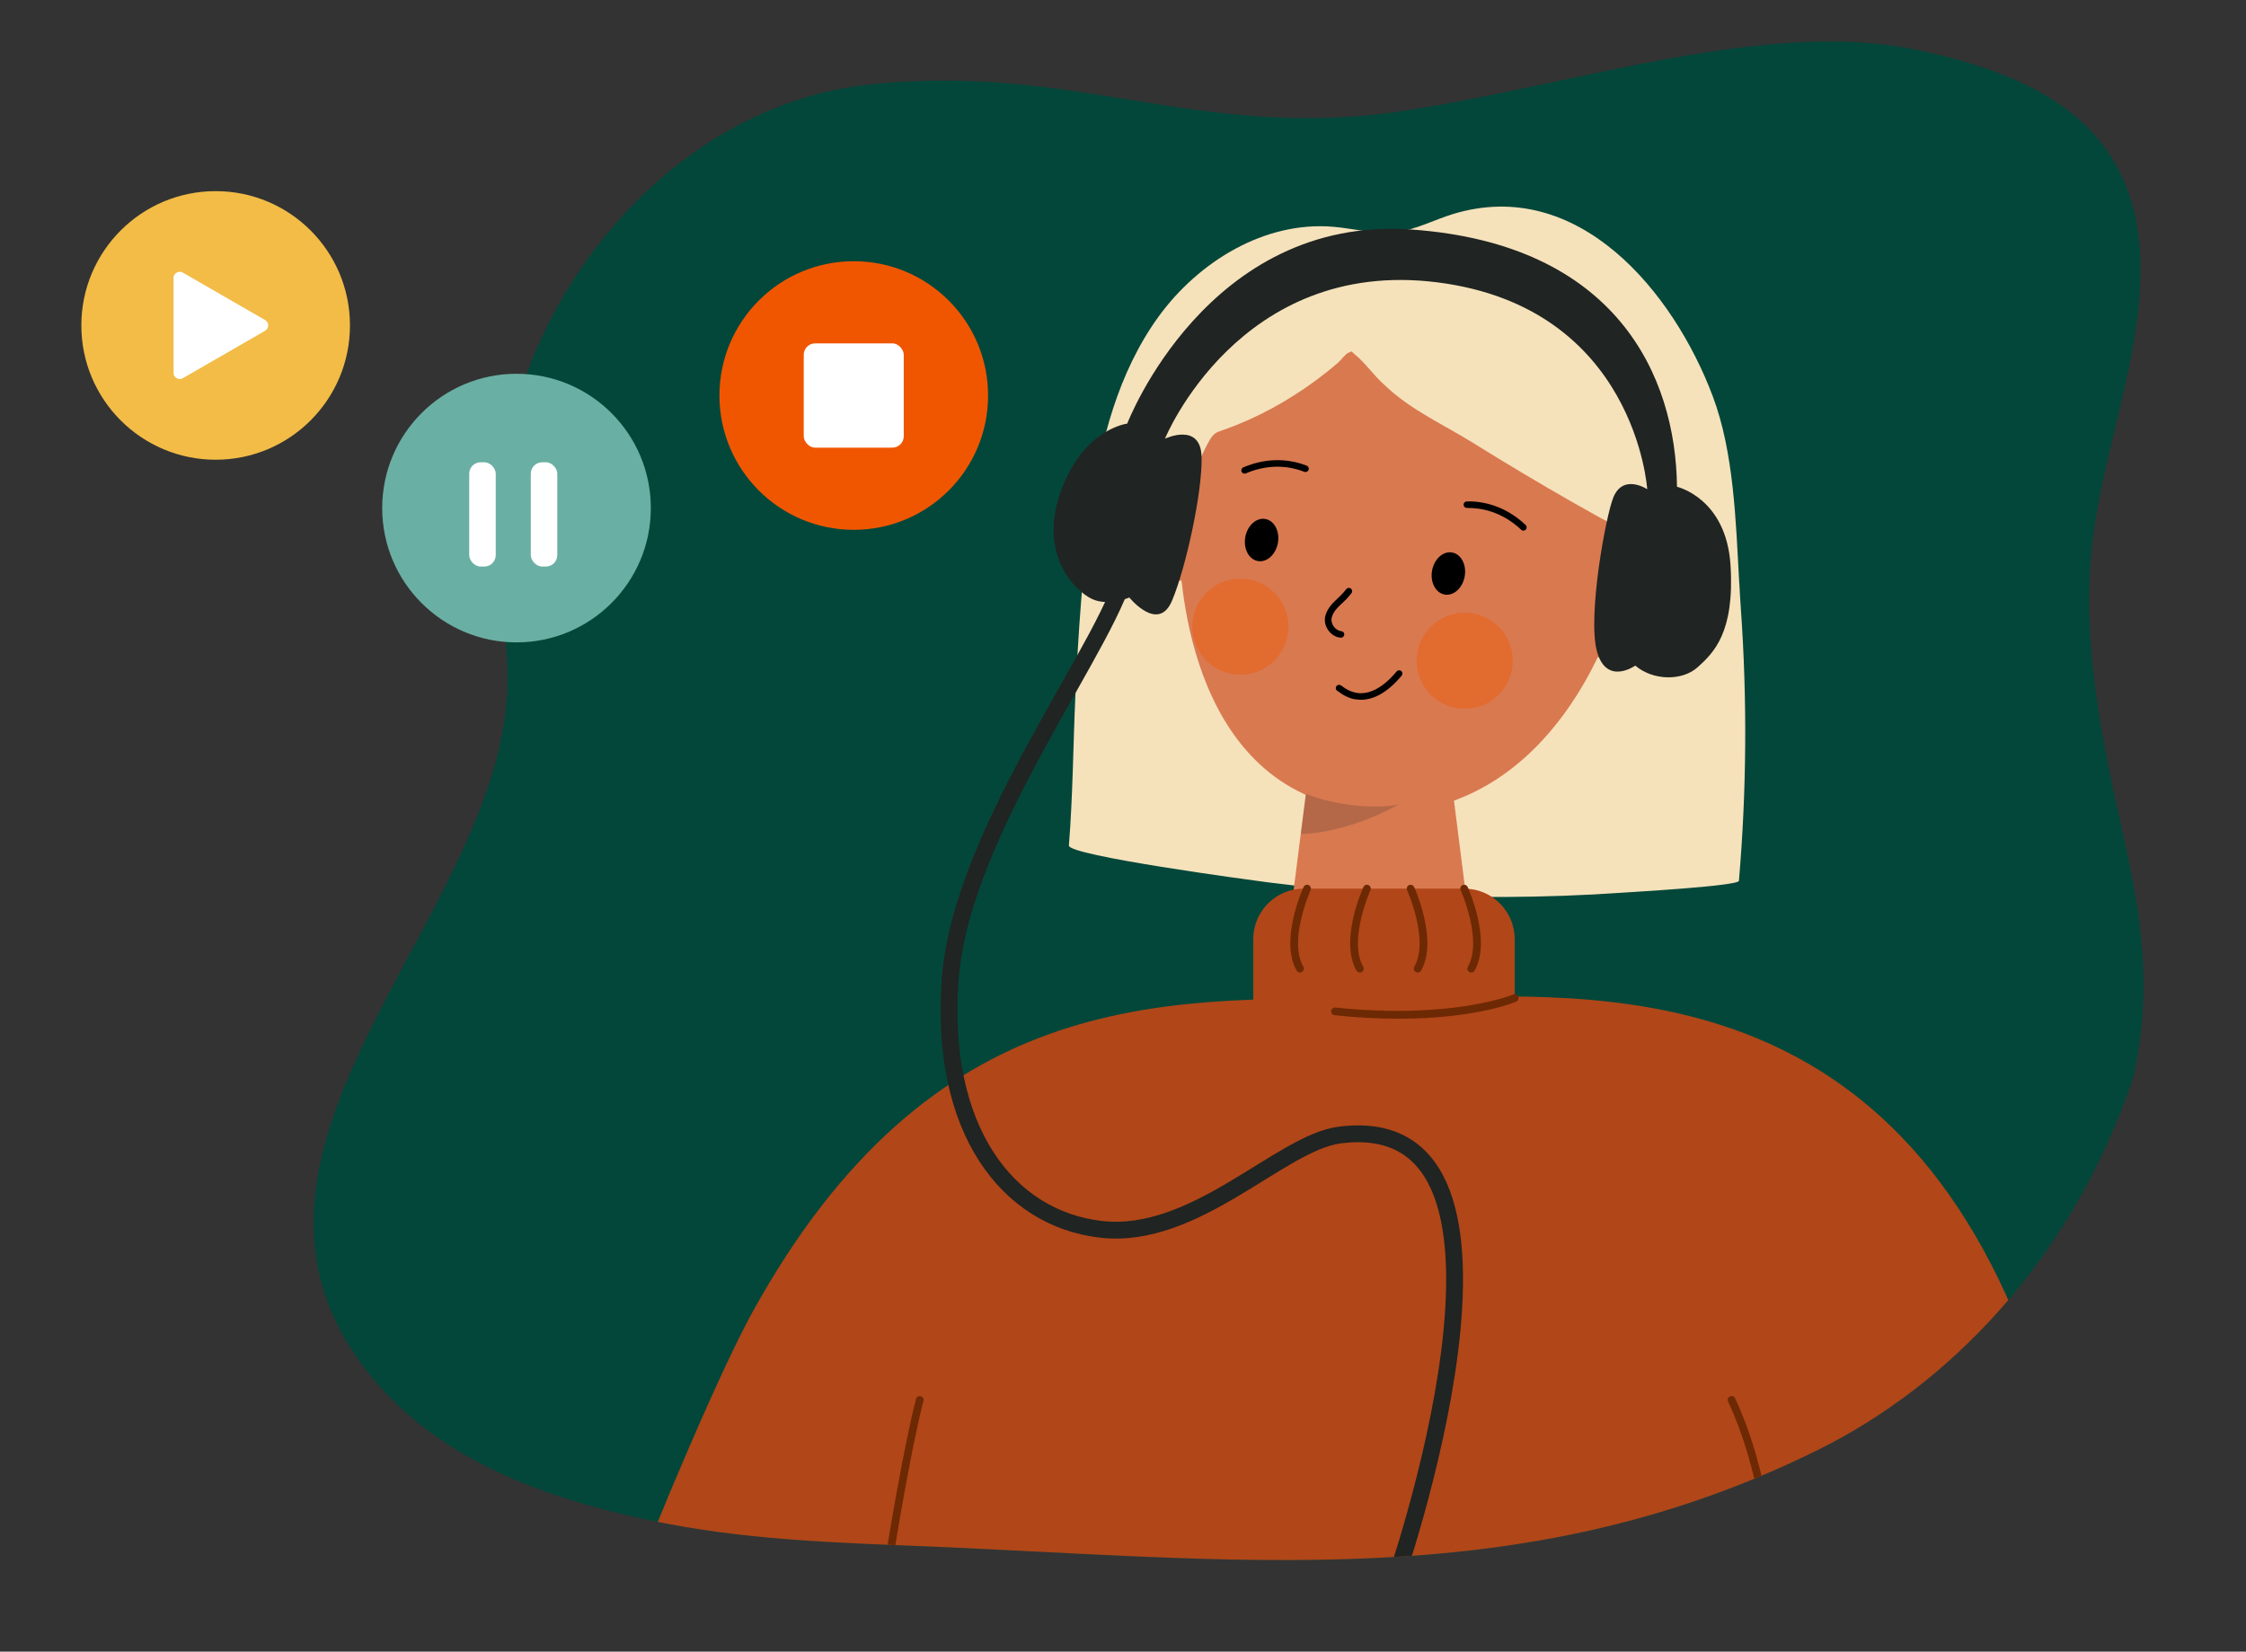 <?xml version="1.0" encoding="UTF-8"?>
<svg xmlns="http://www.w3.org/2000/svg" xmlns:xlink="http://www.w3.org/1999/xlink" viewBox="0 0 1155.83 850.04">
  <rect x="0" y="0" width="1155.83" height="850.04" fill="#333333" stroke="none"/>
  <defs>
    <style>
      .cls-1 {
        clip-path: url(#clippath);
      }

      .cls-2, .cls-3 {
        fill: none;
      }

      .cls-2, .cls-4, .cls-5, .cls-6, .cls-7, .cls-8, .cls-9, .cls-10, .cls-11, .cls-12, .cls-13, .cls-14 {
        stroke-width: 0px;
      }

      .cls-3 {
        stroke: #202422;
        stroke-miterlimit: 10;
        stroke-width: 8.66px;
      }

      .cls-15 {
        opacity: .2;
      }

      .cls-16 {
        opacity: .4;
      }

      .cls-5 {
        fill: #202422;
      }

      .cls-6 {
        fill: #b14618;
      }

      .cls-7 {
        fill: #d97950;
      }

      .cls-8 {
        fill: #6d2903;
      }

      .cls-9 {
        fill: #6aafa3;
      }

      .cls-10 {
        fill: #f2bc46;
      }

      .cls-11 {
        fill: #fff;
      }

      .cls-12 {
        fill: #f05600;
      }

      .cls-13 {
        fill: #f5e2bb;
      }

      .cls-14 {
        fill: #03473a;
      }
    </style>
    <clipPath id="clippath">
      <path class="cls-2" d="m1092.62,429.75c-10.76-47.93-21.16-97.4-16.27-146.64,4.54-45.65,22.31-88.7,24.9-134.59,4.58-80.66-47.99-108.99-115.77-123.03-76.12-15.77-173.96,17.74-261.8,31.37-106.54,16.54-169.92-25.14-277.52-13.21-107.6,11.93-195.49,123.86-189.77,241.67,1.08,22.45,5.13,44.8,4.72,67.23-2.2,120.01-166.61,241.06-68.57,357.68,31.95,38,78.61,56.99,124.5,68.27,48.58,11.94,89.74,14.65,147.55,16.87,171.39,6.58,317.01,27.35,471.56-49.45,64.99-32.29,129.81-96.02,161.91-192.17,9.59-45.15,4.22-80.94-5.44-124Z"/>
    </clipPath>
  </defs>
  <g id="Layer_2" data-name="Layer 2">
    <path class="cls-14" d="m1092.62,429.75c-10.76-47.93-21.16-97.4-16.27-146.64,4.54-45.65,22.31-88.7,24.9-134.59,4.58-80.66-47.99-108.99-115.77-123.03-76.12-15.77-173.96,17.74-261.8,31.37-106.54,16.54-169.92-25.14-277.52-13.21-107.6,11.93-195.49,123.86-189.77,241.67,1.08,22.45,5.13,44.8,4.72,67.23-2.2,120.01-166.61,241.06-68.57,357.68,31.95,38,78.61,56.99,124.5,68.27,48.58,11.94,89.74,14.65,147.55,16.87,171.39,6.58,317.01,27.35,471.56-49.45,64.99-32.29,129.81-96.02,161.91-192.17,9.59-45.15,4.22-80.94-5.44-124Z"/>
  </g>
  <g id="Layer_1" data-name="Layer 1">
    <g class="cls-1">
      <path class="cls-13" d="m895.07,299.98c.25,4.62.5,9.13.82,13.55,3.28,46.52,2.97,93.33-1.01,139.8-.24,2.64-54.28,5.7-59.58,6.08-20.34,1.42-40.7,2.13-61.09,2.23-40.75.13-81.53-2.39-121.94-7.56-8.94-1.16-102.6-13.74-102.2-18.92,2.07-25.89,2.17-51.54,3.36-77.48,1.46-31.87,3.64-64.21,7.98-95.54,4.86-34.99,14-70.4,34.69-99.03,20.73-28.62,54.9-49.42,90.11-46.39,10.85.94,21.63,4.02,32.44,2.69,10.12-1.24,19.34-6.28,29.12-9.26,64.32-19.59,113.45,40.02,133.67,93.86,10.82,28.76,11.86,64.12,13.59,95.97h.03Z"/>
      <path class="cls-7" d="m847.28,285.45s25.79-4.34,27.53,23.53c1.7,27.86-46.83,41.35-61.64,22.79"/>
      <path class="cls-4" d="m860.46,323.31c-.83-.15-1.43-.87-1.38-1.72.02-.51.23-.92.7-1.8,1.14-2.13,3.78-7.09,2.09-11.62-1.16-3.1-4.22-5.6-9.04-7.46-.87-.33-1.31-1.3-.99-2.17.33-.87,1.3-1.31,2.17-.99,5.79,2.21,9.48,5.38,11.02,9.43,2.23,5.97-.93,11.89-2.27,14.4-.15.28-.3.53-.36.69-.17.76-.89,1.32-1.71,1.31-.06-.01-.16-.03-.23-.04v-.03Z"/>
      <path class="cls-7" d="m606.92,242.03s-22.98-12.5-34.81,12.69c-11.84,25.19,29.47,53.67,50.33,41.39"/>
      <path class="cls-4" d="m580.56,272.69s-.17-.03-.27-.05c-.77-.28-1.26-1.05-1.11-1.85.02-.13-.04-.35-.06-.63-.22-2.41-.78-8.08,3.13-12.46,3.01-3.38,7.9-5.14,14.62-5.28.93,0,1.69.72,1.73,1.65,0,.93-.72,1.69-1.65,1.73-5.73.11-9.82,1.5-12.15,4.14-2.93,3.29-2.49,7.76-2.29,9.9.09.84.12,1.26-.04,1.75-.28.81-1.08,1.25-1.88,1.11h-.03Z"/>
      <path class="cls-7" d="m745.32,388.94l18.09,143.02h-107.14l18.5-144.78,70.55,1.76Z"/>
      <path class="cls-7" d="m747.41,137.35c61.25,10.98,107.61,63.83,98.06,117.02l-14.98,63.22s-28.91,98.75-116.81,100.89c-11.11.27-21.73-2.39-32.32-5.8-77.03-24.74-74.46-135.19-74.46-135.19l7.92-64.48c9.54-53.19,71.37-86.63,132.62-75.65h-.03Z"/>
      <g class="cls-15">
        <path class="cls-5" d="m669.38,429.27h0c26.7-.85,51.52-15.88,51.52-15.88-.28,1.57-24.76,4.47-48.9-4.78l-2.63,20.67Z"/>
      </g>
      <g class="cls-16">
        <path class="cls-12" d="m749.41,364.41c13.44,2.41,26.29-6.53,28.7-19.97,2.41-13.44-6.53-26.29-19.97-28.7-13.44-2.41-26.29,6.53-28.7,19.97-2.41,13.44,6.53,26.29,19.97,28.7Z"/>
      </g>
      <g class="cls-16">
        <path class="cls-12" d="m633.96,346.87c13.44,2.41,26.29-6.53,28.7-19.97,2.41-13.44-6.53-26.29-19.97-28.7-13.44-2.41-26.29,6.53-28.7,19.97-2.41,13.44,6.53,26.29,19.97,28.7Z"/>
      </g>
      <path class="cls-4" d="m689.26,328.13c-2.26-.4-4.36-1.78-5.77-3.85-1.58-2.28-2.09-5.01-1.41-7.44.96-3.43,3.19-5.89,5.22-7.83l.7-.66c1.78-1.67,2.94-2.77,4.81-5.15.58-.72,1.63-.87,2.39-.29.72.58.87,1.64.29,2.39-2.05,2.59-3.33,3.8-5.14,5.5l-.7.63c-1.7,1.62-3.54,3.63-4.29,6.28-.4,1.47-.06,3.19.92,4.63.98,1.41,2.49,2.37,3.98,2.5.94.1,1.62.91,1.53,1.82-.09.91-.91,1.62-1.82,1.53-.23-.04-.47-.09-.7-.13v.06Z"/>
      <path class="cls-13" d="m608.42,213.16c-.44,10.09-.94,20.21-1.38,30.3-.18,5.02-2.6,17.4.44,21.31,2.87-8.73,5.65-17.54,9.17-26.05,1.79-4.25,3.67-8.58,6.07-12.55,2.19-3.59,3.59-3.75,7.45-5.12,16.77-5.92,32.71-14.75,47-25.28,3.96-2.93,7.81-5.99,11.51-9.2,1.39-1.23,3.68-4.43,5.31-5.06,2.33-.92.99-.92,3.15.84,5.62,4.48,10.01,11.21,15.58,15.99,13.16,12.64,30.1,20.11,45.37,29.61,17.03,10.61,34.26,20.89,51.68,30.81,4.68,2.66,9.39,5.29,14.11,7.93,5.25,2.9,7.97,3.25,8.55,9.44.84,9.67.44,19.39.21,29.07,4.17-2.34,6.02-13.8,7.52-18.17,2.96-8.85,5.85-17.68,8.81-26.53.06-.16.09-.33.16-.49,0,0,.11-3.48-.16-9.24-.93-21.44-6.9-74.39-42.17-94.39-20.96-11.9-40.01-19.48-59.08-22.69-19.01-3.58-40-5.32-63.27.85-35.39,9.39-57.93,45.03-68.7,66.74-2.35.64-4.56,2.07-5.79,4.32-1.26,2.25-1.41,4.97-1.53,7.59v-.04Z"/>
      <path class="cls-4" d="m783.7,273.09c-.3-.06-.62-.21-.85-.43-10.11-9.51-20.78-11.35-27.95-11.23-.93,0-1.69-.72-1.73-1.65,0-.93.72-1.69,1.65-1.73,7.79-.15,19.39,1.86,30.29,12.13.68.64.72,1.71.09,2.38-.42.44-1,.61-1.53.52h.03Z"/>
      <path class="cls-4" d="m640.19,243.74c-.53-.09-1.02-.46-1.26-1.01-.36-.86.06-1.85.91-2.21,13.83-5.83,25.4-3.69,32.62-.85.87.33,1.31,1.33.94,2.2-.33.87-1.33,1.31-2.2.94-6.68-2.61-17.32-4.58-30.11.82-.3.12-.65.16-.95.11h.04Z"/>
      <path class="cls-4" d="m743.42,305.99c4.63.83,9.26-3.34,10.33-9.32,1.07-5.97-1.82-11.49-6.45-12.32-4.63-.83-9.26,3.34-10.33,9.31-1.07,5.97,1.82,11.49,6.45,12.32Z"/>
      <path class="cls-4" d="m647.3,288.75c4.63.83,9.26-3.34,10.33-9.32,1.07-5.97-1.82-11.49-6.45-12.32-4.63-.83-9.26,3.34-10.33,9.31-1.07,5.98,1.81,11.49,6.45,12.32Z"/>
      <path class="cls-4" d="m697.41,359.93c-3-.54-5.92-1.89-8.73-4.04l-.36-.27c-.86-.39-1.13-1.37-.73-2.23.39-.86,1.48-1.18,2.3-.76.26.11.46.29.83.56,10.93,8.39,21.25.48,28-7.62.61-.72,1.66-.8,2.38-.23.72.61.8,1.66.23,2.38-7.88,9.44-16.11,13.57-23.93,12.16l.03.04Z"/>
      <path class="cls-6" d="m670.95,457.35h82.54c14.36,0,26,11.64,26,26v30.33c0,14.36-11.64,26-26,26h-82.54c-14.36,0-26-11.64-26-26v-30.33c0-14.36,11.64-26,26-26Z"/>
      <path class="cls-6" d="m1036.24,675.35c-79.8-187.43-239.44-161.18-330.63-161.38h-.04c-108.38-.2-226.37-5.24-318.36,161.38-16.46,29.82-49.88,108.47-65.04,149.48l234.62,19.13,309.02-29.76,211.41-31.14c-13.53-39.09-27.31-75.59-40.98-107.71Z"/>
      <path class="cls-8" d="m473.84,718.58c1.03.28,1.67,1.35,1.39,2.42-5.76,21.69-15.36,77.16-17.9,96.81h-3.99c2.56-19.97,12.21-75.79,18.07-97.84.28-1.03,1.35-1.67,2.42-1.39Z"/>
      <path class="cls-8" d="m890.25,718.7c1.03-.48,2.19-.04,2.66.95,8.63,18.43,14.53,40.31,18.46,63.4h-4.02c-3.87-22.5-9.65-43.79-18.06-61.73-.48-.99-.04-2.14.95-2.62Z"/>
      <path class="cls-8" d="m719.74,524.29c39.46,0,59.47-8.3,60.5-8.77.99-.44,1.47-1.59,1.03-2.62-.44-.99-1.59-1.47-2.62-1.03-.32.12-31.28,12.94-91.43,6.67-1.07-.08-2.06.67-2.19,1.79-.12,1.07.68,2.06,1.79,2.18,12.15,1.27,23.14,1.79,32.91,1.79Z"/>
      <path class="cls-8" d="m757.14,500.51c.67,0,1.35-.36,1.71-.99,8.81-15.37-3.06-41.85-3.57-43-.44-.99-1.63-1.43-2.62-.99-.99.44-1.43,1.63-.99,2.62.12.24,11.51,25.8,3.73,39.38-.56.95-.2,2.18.71,2.7.32.16.64.28.99.28h.04Z"/>
      <path class="cls-8" d="m729.59,500.51c.67,0,1.35-.36,1.71-.99,8.81-15.37-3.06-41.85-3.57-43-.44-.99-1.63-1.43-2.62-.99-.99.44-1.43,1.63-.99,2.62.12.24,11.51,25.8,3.73,39.38-.55.95-.2,2.18.72,2.7.32.16.63.28.99.28h.04Z"/>
      <path class="cls-8" d="m669.01,500.51c.32,0,.67-.08.99-.28.95-.55,1.27-1.75.72-2.7-7.78-13.58,3.61-39.11,3.73-39.38.44-.99,0-2.18-.99-2.62-.99-.48-2.19,0-2.62.99-.52,1.11-12.39,27.63-3.57,42.99.36.64,1.03.99,1.71.99h.04Z"/>
      <path class="cls-8" d="m699.81,500.51c.32,0,.67-.08.99-.28.95-.55,1.27-1.75.72-2.7-7.78-13.58,3.61-39.11,3.73-39.38.44-.99,0-2.18-.99-2.62-.99-.48-2.19,0-2.62.99-.52,1.11-12.39,27.63-3.57,42.99.36.64,1.03.99,1.71.99h.04Z"/>
      <path class="cls-3" d="m579.88,290.68c-5.05,35.62-84.84,134.8-90.83,212.67-5.99,77.87,29.38,123.91,77.72,129.36,48.34,5.45,92.17-44.51,122.44-48.51,115.14-15.2,27.3,233.61,27.3,233.61"/>
      <path class="cls-5" d="m599.5,225.78s18.39-8.74,18.85,9.36c.46,18.1-8.11,57.22-15.2,74-7.09,16.78-21.97-1.62-21.97-1.62,0,0-10.76,4.72-19.27.73-8.51-3.99-27.72-22.7-16.05-55.2,11.67-32.49,34.22-35.02,34.22-35.02,0,0,41.12-107.35,146.33-99.9,105.21,7.45,135.97,75.1,136.59,132.4,0,0,25.41,5.76,27.56,40.44,2.14,34.68-8.74,45.02-16.84,52.36-8.1,7.34-23.18,6.95-32.17-.77,0,0-14.96,10.62-19.78-7.52-4.83-18.14,4.58-69.64,8.53-79.15,5.1-12.26,17.39-4.09,17.39-4.09,0,0-5.9-93.54-107.98-106.48-102.08-12.94-140.2,80.45-140.2,80.45Z"/>
    </g>
    <circle class="cls-12" cx="439.36" cy="203.56" r="69.12"/>
    <circle class="cls-9" cx="265.81" cy="261.49" r="69.12"/>
    <circle class="cls-10" cx="110.98" cy="167.49" r="69.12"/>
    <path class="cls-11" d="m89.31,143.06v48.85c0,2.44,2.64,3.97,4.76,2.75l42.37-24.43c2.12-1.22,2.12-4.28,0-5.5l-42.37-24.43c-2.11-1.22-4.76.31-4.76,2.75Z"/>
    <rect class="cls-11" x="241.47" y="237.91" width="13.64" height="53.67" rx="5.88" ry="5.88"/>
    <rect class="cls-11" x="273.15" y="237.91" width="13.64" height="53.67" rx="5.88" ry="5.88"/>
    <rect class="cls-11" x="413.62" y="176.72" width="51.47" height="53.67" rx="5.88" ry="5.88"/>
  </g>
</svg>